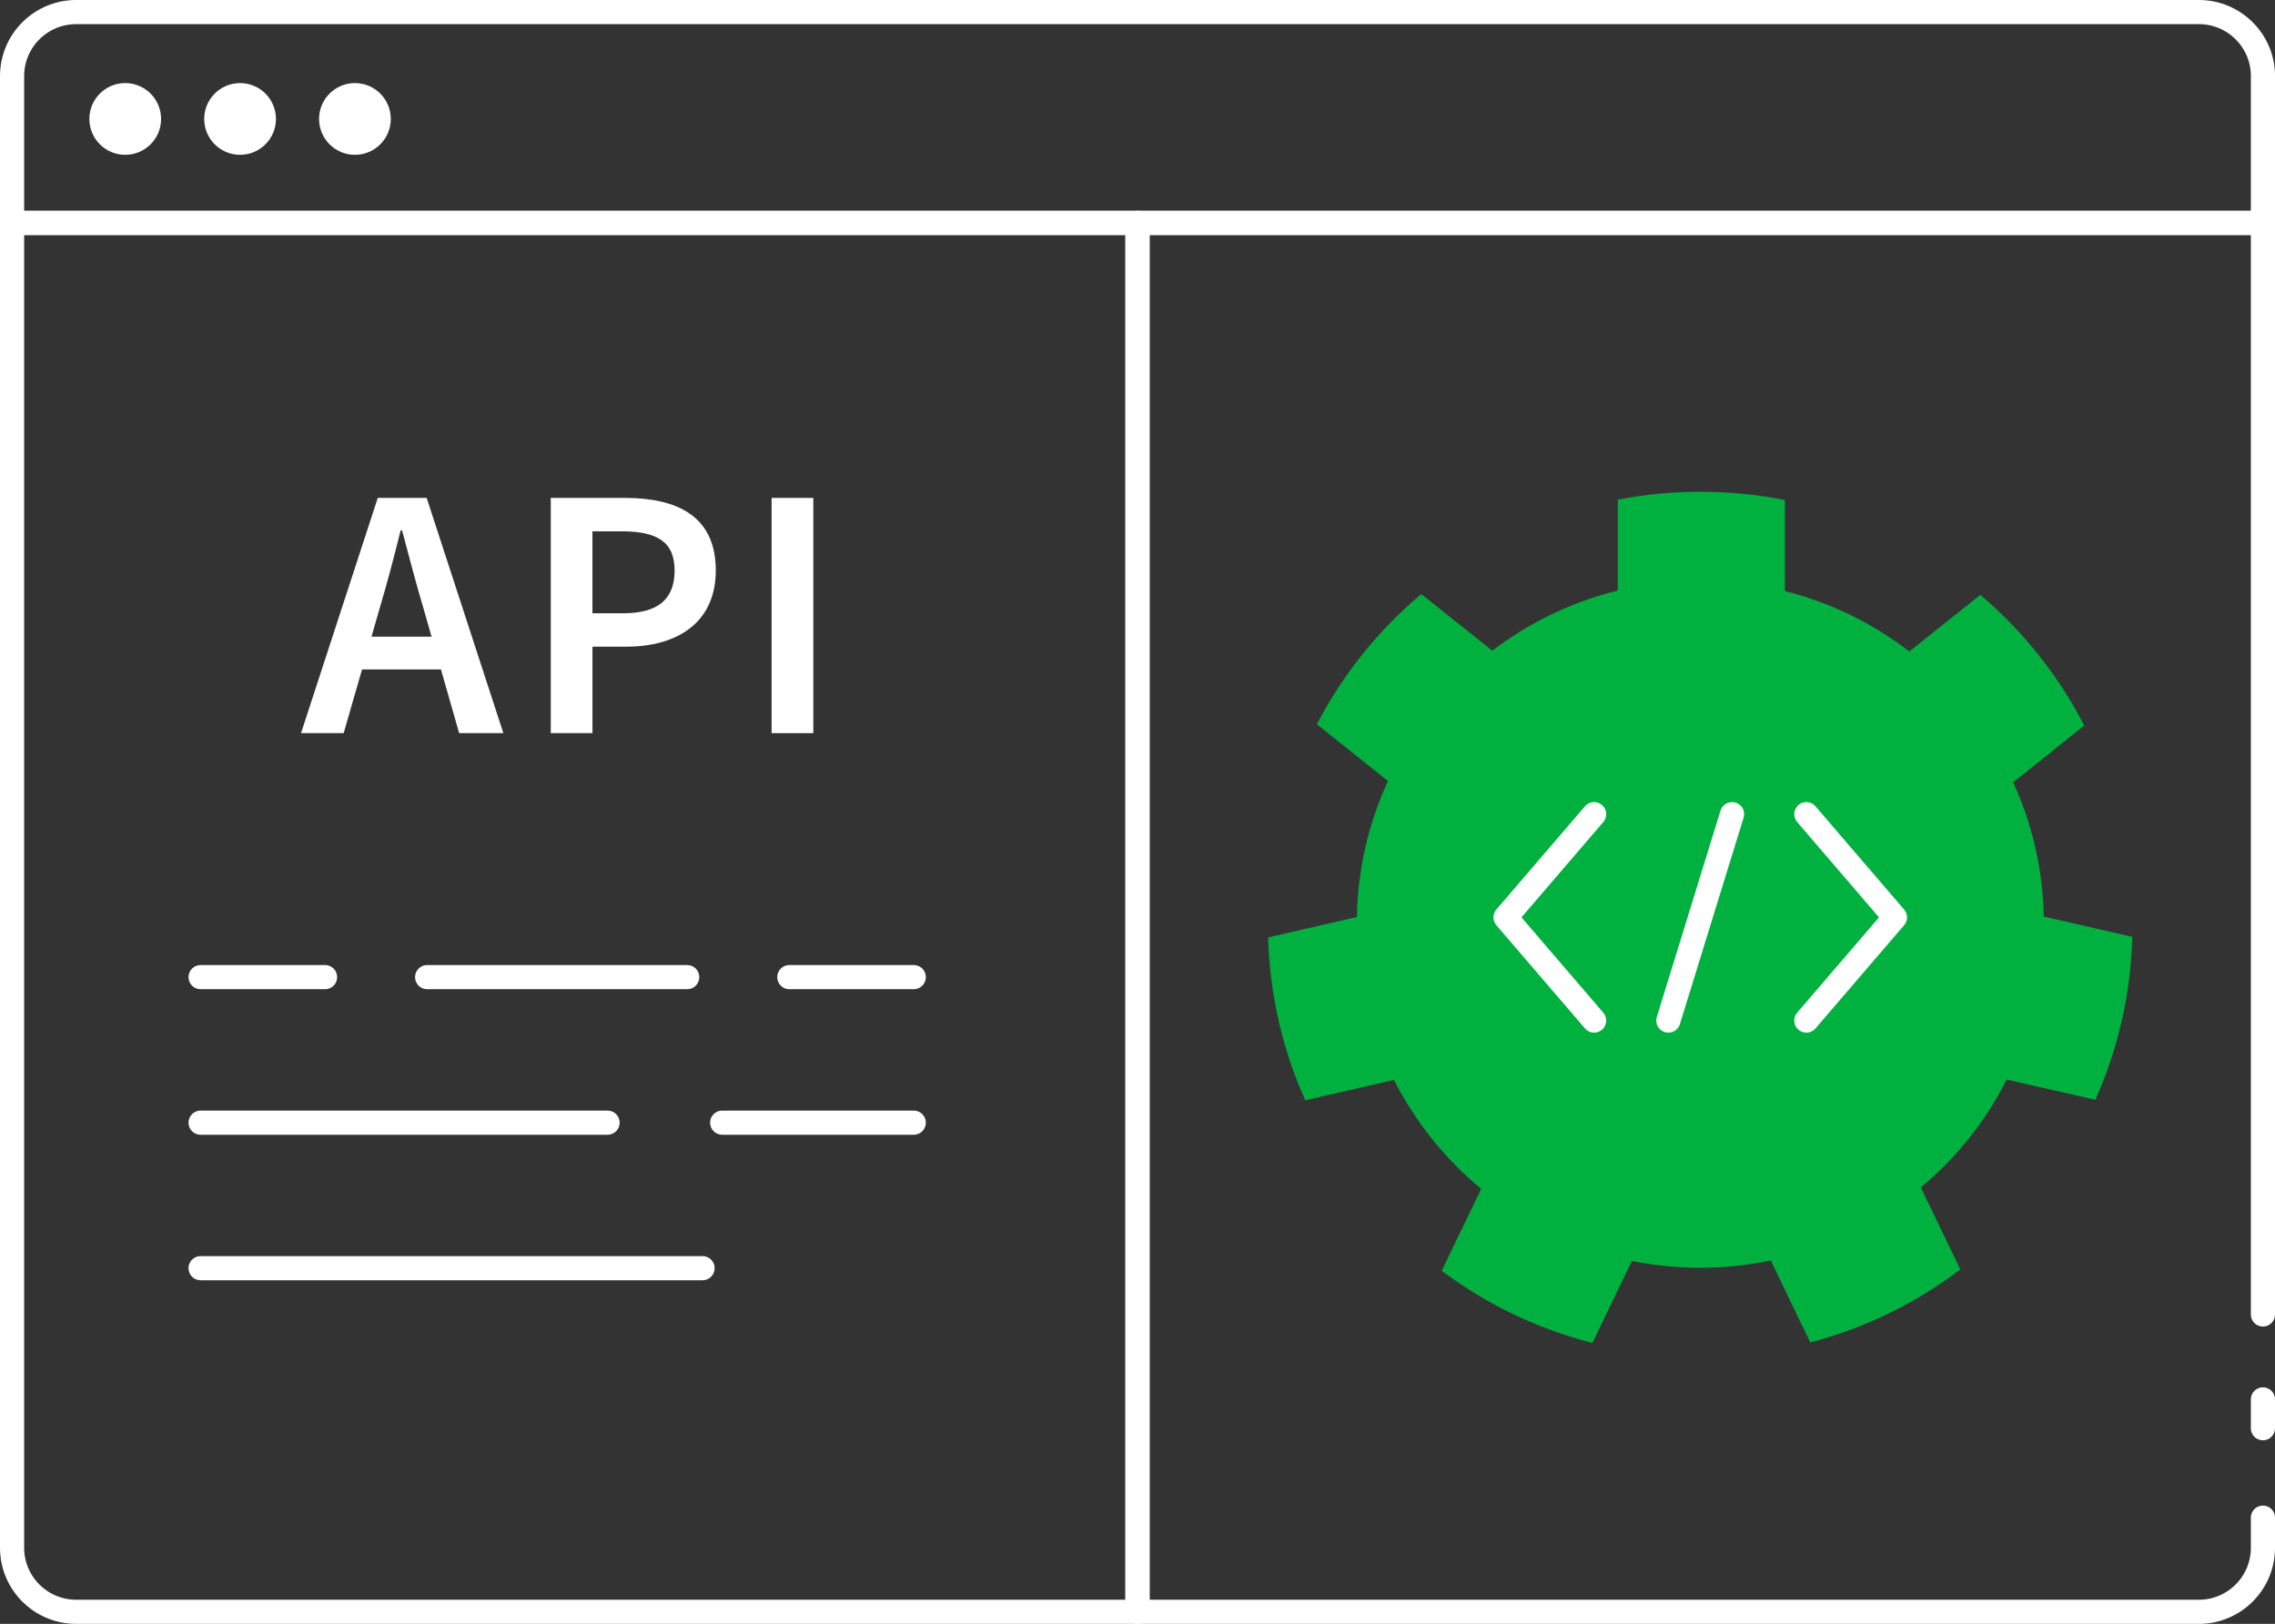 <?xml version="1.0" encoding="UTF-8"?>
<svg id="Layer_1" data-name="Layer 1" xmlns="http://www.w3.org/2000/svg" viewBox="0 0 70.654 50.444">
  <rect x="0" y="0" width="70.654" height="50.444" fill="#333333" stroke="none"/>
  <defs>
    <style>
      .cls-1 {
        fill: #00b140;
      }

      .cls-2, .cls-3 {
        fill: none;
        stroke: #fff;
        stroke-linejoin: round;
        stroke-width: .75px;
      }

      .cls-3 {
        stroke-linecap: round;
      }

      .cls-4 {
        fill: #fff;
      }
    </style>
  </defs>
  <path class="cls-1" d="M42.138,28.487l-2.754.631c.049,1.798.458,3.508,1.153,5.06l2.754-.631c.665,1.306,1.592,2.459,2.71,3.385l-1.227,2.542c1.38,1.035,2.966,1.803,4.681,2.242l1.227-2.547c.685.138,1.394.212,2.124.212.749,0,1.483-.079,2.188-.227l1.227,2.547c1.71-.448,3.287-1.227,4.661-2.267l-1.227-2.547c1.104-.921,2.015-2.06,2.666-3.351l2.754.626c.695-1.552,1.099-3.262,1.148-5.06l-2.749-.631c-.03-1.483-.365-2.892-.951-4.169l2.207-1.764c-.803-1.557-1.902-2.937-3.227-4.06l-2.207,1.759c-1.128-.872-2.439-1.518-3.863-1.877v-2.828c-.847-.168-1.729-.256-2.626-.256-.877,0-1.734.084-2.562.246v2.823c-1.434.35-2.754.995-3.898,1.867l-2.207-1.759c-1.325,1.114-2.434,2.488-3.242,4.045l2.207,1.764c-.596,1.291-.936,2.72-.966,4.223Z"/>
  <g>
    <g>
      <path class="cls-2" d="M35.327,6.924v43.144H2.364c-1.092,0-1.989-.886-1.989-1.989V6.924h34.952Z"/>
      <line class="cls-3" x1="70.279" y1="43.47" x2="70.279" y2="44.365"/>
      <path class="cls-3" d="M70.279,47.144v.936c0,1.102-.897,1.989-1.989,1.989h-32.963V6.924h34.952v33.908"/>
      <path class="cls-2" d="M70.279,2.364v4.561H.375V2.364C.375,1.261,1.272.375,2.364.375h65.927c1.092,0,1.989.886,1.989,1.989Z"/>
    </g>
    <g>
      <circle class="cls-4" cx="3.889" cy="3.695" r="1.114"/>
      <circle class="cls-4" cx="7.456" cy="3.695" r="1.114"/>
      <circle class="cls-4" cx="11.023" cy="3.695" r="1.114"/>
    </g>
  </g>
  <g>
    <polyline class="cls-3" points="56.099 25.291 58.85 28.497 56.099 31.702"/>
    <polyline class="cls-3" points="49.508 25.291 46.757 28.497 49.508 31.702"/>
    <line class="cls-3" x1="51.814" y1="31.702" x2="53.792" y2="25.291"/>
  </g>
  <g>
    <line class="cls-3" x1="6.23" y1="30.353" x2="10.095" y2="30.353"/>
    <line class="cls-3" x1="24.514" y1="30.353" x2="28.378" y2="30.353"/>
    <line class="cls-3" x1="13.266" y1="30.353" x2="21.342" y2="30.353"/>
    <line class="cls-3" x1="6.23" y1="34.874" x2="18.869" y2="34.874"/>
    <line class="cls-3" x1="6.23" y1="39.394" x2="21.819" y2="39.394"/>
    <line class="cls-3" x1="22.429" y1="34.874" x2="28.378" y2="34.874"/>
  </g>
  <g>
    <path class="cls-4" d="M14.261,22.774h1.372l-2.382-7.307h-1.519l-2.383,7.307h1.324l.571-1.98h2.45l.566,1.98ZM11.537,19.777l.257-.892c.232-.773.447-1.6.648-2.409h.045c.215.802.429,1.636.661,2.409l.255.892h-1.866Z"/>
    <path class="cls-4" d="M17.104,15.467h2.302c1.622,0,2.824.563,2.824,2.252,0,1.629-1.206,2.369-2.779,2.369h-1.051v2.685h-1.295v-7.307ZM19.343,19.051c1.091,0,1.608-.434,1.608-1.332,0-.907-.567-1.215-1.653-1.215h-.899v2.547h.943Z"/>
    <path class="cls-4" d="M23.964,15.467h1.295v7.307h-1.295v-7.307Z"/>
  </g>
</svg>